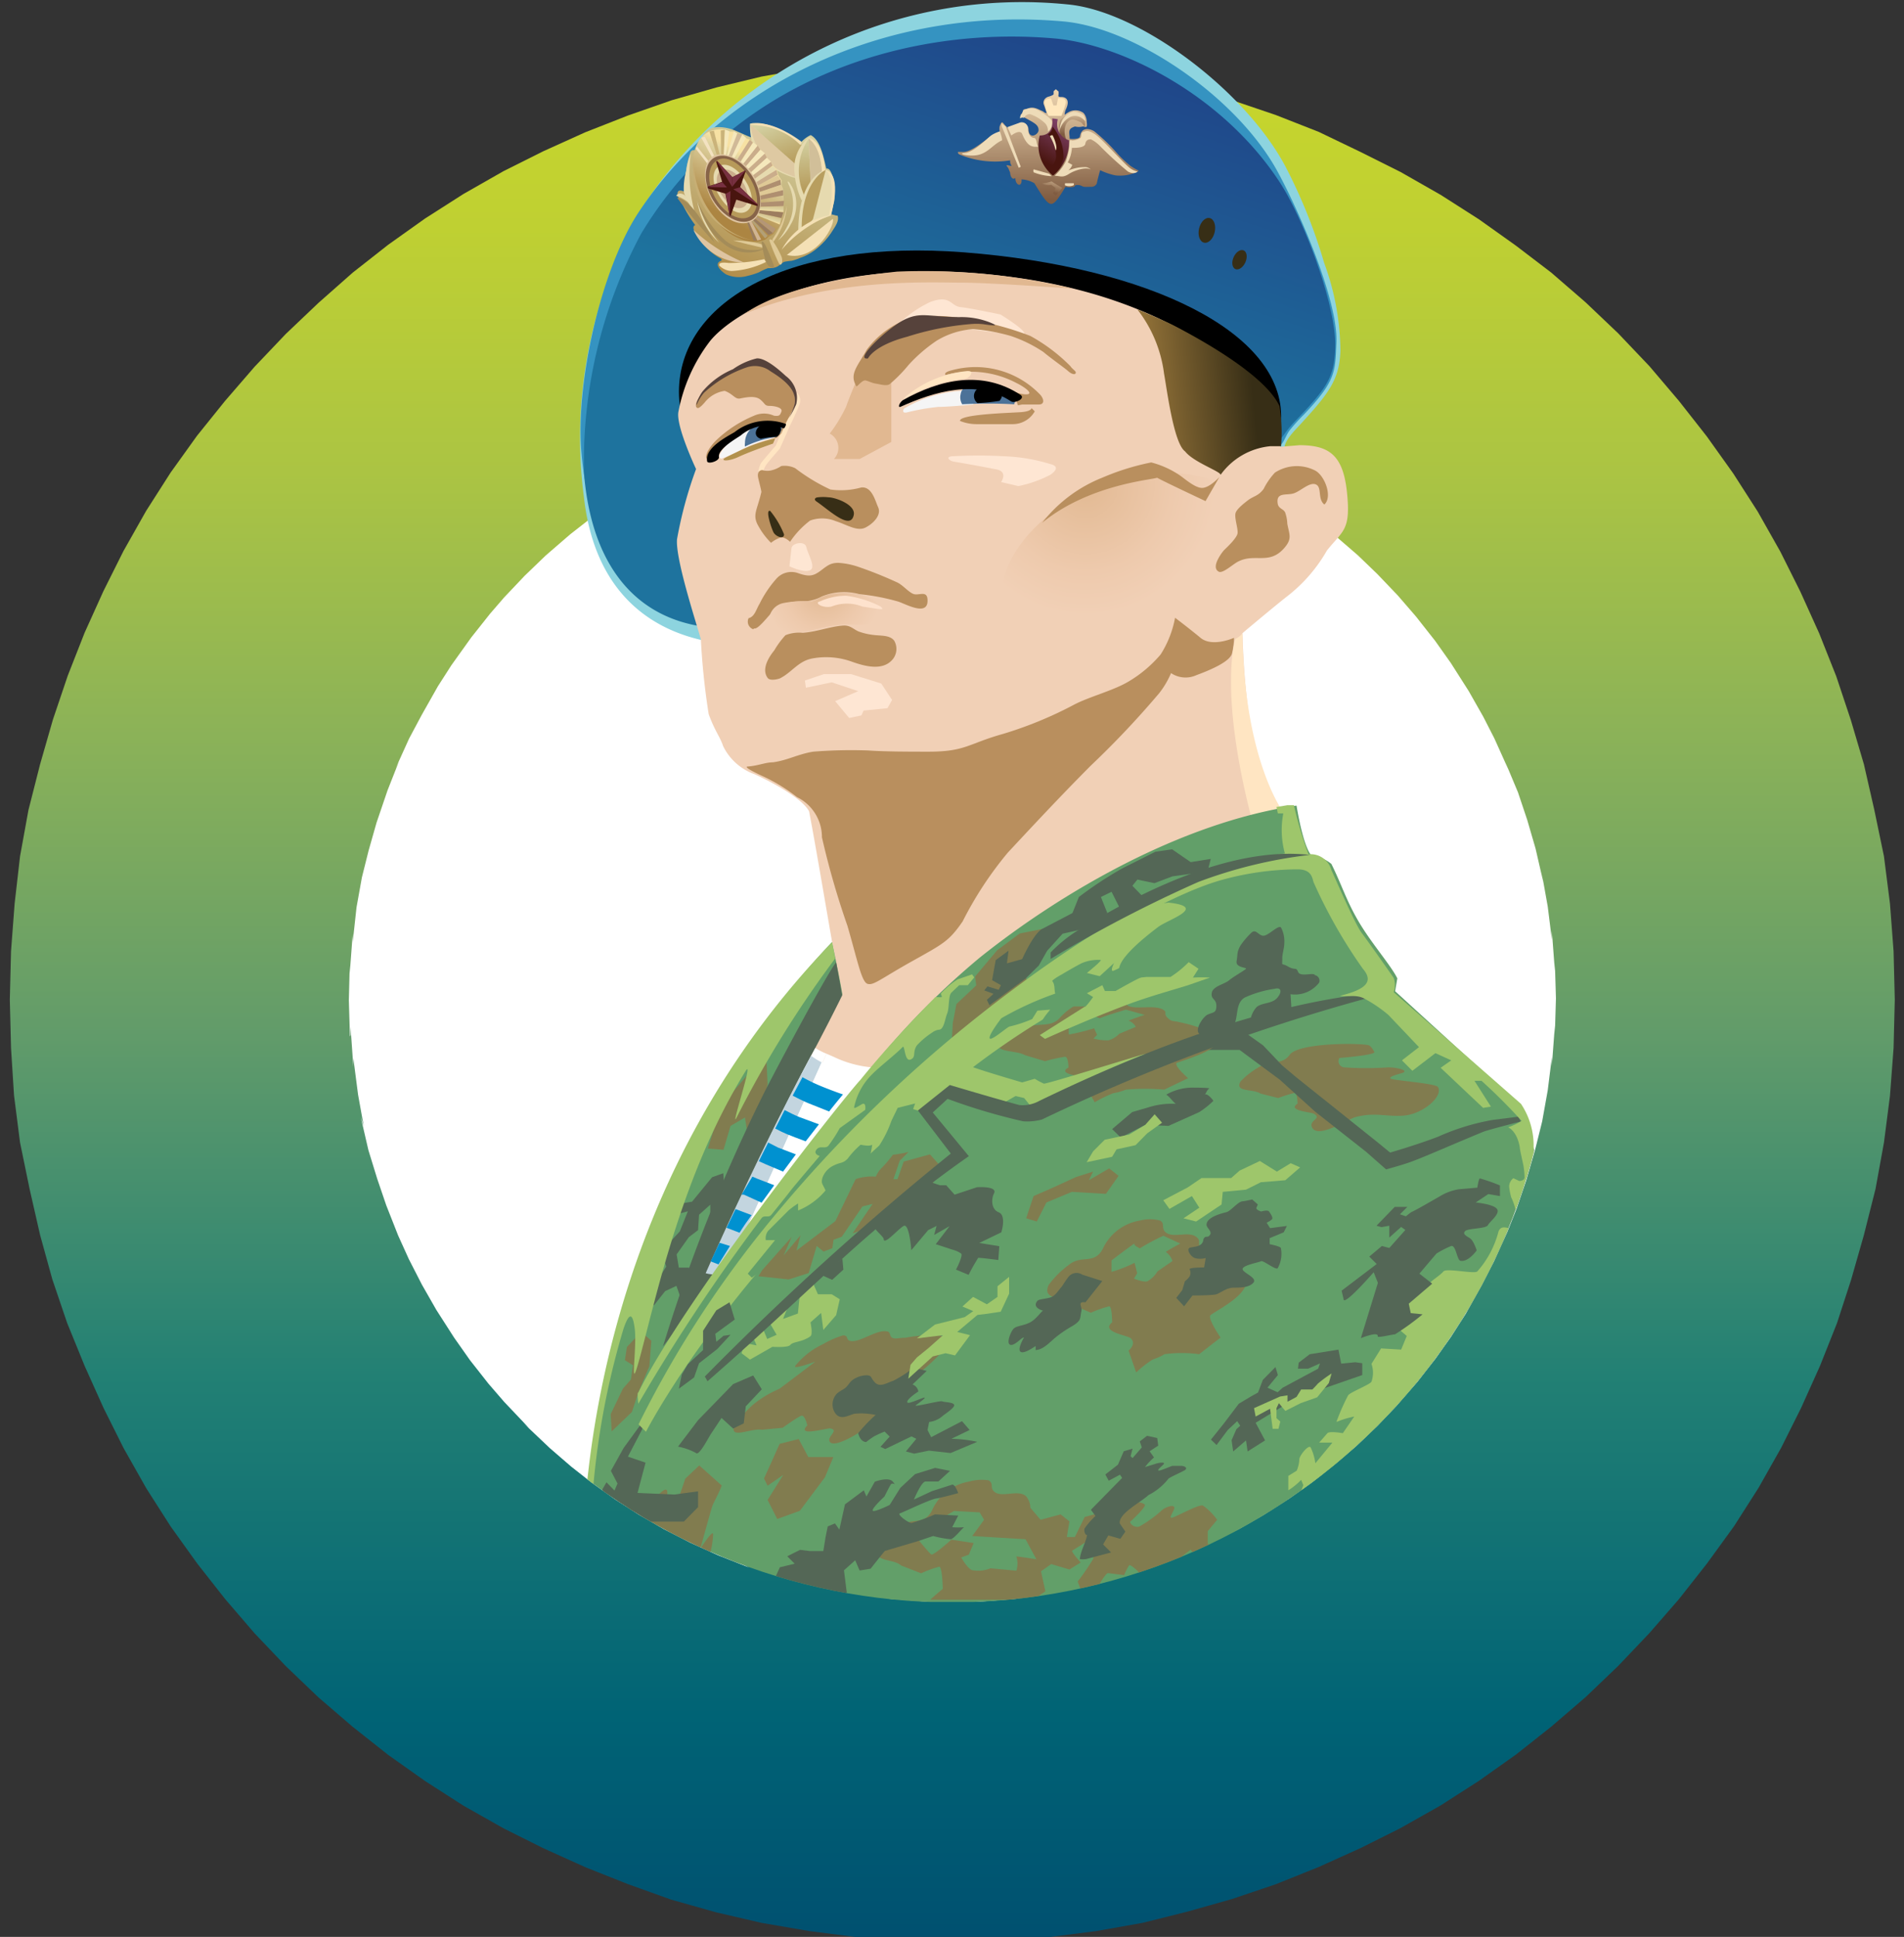 <svg id="Layer_1" data-name="Layer 1" xmlns="http://www.w3.org/2000/svg" xmlns:xlink="http://www.w3.org/1999/xlink" viewBox="0 0 95 96.63"><rect x="0" y="0" width="95" height="96.63" fill="#333333" stroke="none"/><defs><style>.cls-1{fill:none;}.cls-2{fill:#fff;}.cls-3{fill:url(#linear-gradient);}.cls-4{clip-path:url(#clip-path);}.cls-5{fill:#8dd4df;}.cls-6{fill:#3593c1;}.cls-7{fill:url(#linear-gradient-2);}.cls-8{fill:#f1d0b6;}.cls-9{fill:url(#radial-gradient);}.cls-10{fill:#b98f5e;}.cls-11{fill:#ffe5c2;}.cls-12{fill:#e1b891;}.cls-13{fill:#fee6d3;}.cls-14{fill:#f5f5f5;}.cls-15{fill:#4c7298;}.cls-16{fill:#56423b;}.cls-17{fill:url(#linear-gradient-3);}.cls-18{fill:#b2914d;}.cls-19{fill:#629f69;}.cls-20{fill:url(#linear-gradient-4);}.cls-21{fill:#e6daaf;}.cls-22{fill:#dec9a2;}.cls-23{fill:url(#linear-gradient-5);}.cls-24{fill:url(#linear-gradient-6);}.cls-25{fill:#9d7d5f;}.cls-26{fill:#caad8b;}.cls-27{fill:#dfc996;}.cls-28{fill:#af8f70;}.cls-29{fill:#f5e8bc;}.cls-30{fill:url(#linear-gradient-7);}.cls-31{fill:#cab37a;}.cls-32{fill:#f3e2c1;}.cls-33{fill:#b49676;}.cls-34{fill:#b3a076;}.cls-35{fill:#987b5f;}.cls-36{fill:#d0b492;}.cls-37{fill:#d0b998;}.cls-38{fill:#dec4a1;}.cls-39{fill:#876448;}.cls-40{fill:#b79a5a;}.cls-41{fill:#49150f;}.cls-42{fill:#773040;}.cls-43{fill:url(#linear-gradient-8);}.cls-44{fill:url(#linear-gradient-9);}.cls-45{fill:#d1bf99;}.cls-46{fill:#b89e5f;}.cls-47{fill:#f4e0b5;}.cls-48{fill:#a48c59;}.cls-49{fill:#372e16;}.cls-50{fill:#c7ae74;}.cls-51{fill:url(#linear-gradient-10);}.cls-52{fill:#eedbb8;}.cls-53{fill:#ffe7bc;}.cls-54{fill:url(#linear-gradient-11);}.cls-55{fill:url(#linear-gradient-12);}.cls-56{fill:url(#linear-gradient-13);}.cls-57{fill:#817c4f;}.cls-58{fill:#546756;}.cls-59{fill:#c3d5df;}.cls-60{fill:#0091d0;}.cls-61{fill:#9ec66b;}.cls-62{fill:url(#radial-gradient-2);}.cls-63{fill:#fee2cd;}</style><linearGradient id="linear-gradient" x1="47.5" y1="93.02" x2="47.5" y2="-0.99" gradientTransform="matrix(1, 0, 0, -1, 0, 95.89)" gradientUnits="userSpaceOnUse"><stop offset="0" stop-color="#c8d62c"/><stop offset="0.09" stop-color="#bfd032"/><stop offset="0.22" stop-color="#abc443"/><stop offset="0.36" stop-color="#8bb258"/><stop offset="0.52" stop-color="#619b6a"/><stop offset="0.7" stop-color="#228074"/><stop offset="0.88" stop-color="#006375"/><stop offset="1" stop-color="#005070"/></linearGradient><clipPath id="clip-path"><path class="cls-1" d="M77.49,49.94a30,30,0,1,1-60,0A44.75,44.75,0,0,1,18,44.05a77.94,77.94,0,0,1,1.52-8c1.89-7.82-.91-20.36,3.12-27.66,5.16-9.37,20.81-17,28-17,6,0,14,4.43,18.72,11.45,4.2,6.31,1.14,19.3,3.55,27.07C75.21,37.53,77.49,44.71,77.49,49.94Z"/></clipPath><linearGradient id="linear-gradient-2" x1="53.68" y1="94.87" x2="48.06" y2="77.91" gradientTransform="matrix(1, 0, 0, -1, 0, 95.89)" gradientUnits="userSpaceOnUse"><stop offset="0" stop-color="#1f4388"/><stop offset="1" stop-color="#1e739e"/></linearGradient><radialGradient id="radial-gradient" cx="54.16" cy="71.67" r="6.49" gradientTransform="matrix(1, 0, 0, -1, 0, 95.89)" gradientUnits="userSpaceOnUse"><stop offset="0" stop-color="#e2b992"/><stop offset="0.11" stop-color="#e4bc97"/><stop offset="0.67" stop-color="#eecaad"/><stop offset="1" stop-color="#f1d0b6"/></radialGradient><linearGradient id="linear-gradient-3" x1="62.48" y1="76.68" x2="55.85" y2="76.04" gradientTransform="matrix(1, 0, 0, -1, 0, 95.89)" gradientUnits="userSpaceOnUse"><stop offset="0" stop-color="#372e16"/><stop offset="1" stop-color="#ac8542"/></linearGradient><linearGradient id="linear-gradient-4" x1="-63.11" y1="41.44" x2="-67.62" y2="34.25" gradientTransform="matrix(0.98, -0.19, -0.19, -0.98, 109.05, 35.21)" gradientUnits="userSpaceOnUse"><stop offset="0" stop-color="#d3d0a1"/><stop offset="1" stop-color="#ae8742"/></linearGradient><linearGradient id="linear-gradient-5" x1="-76.49" y1="43.98" x2="-78.56" y2="41.76" gradientTransform="matrix(1.03, -0.23, -0.19, -1, 125.12, 34.57)" gradientUnits="userSpaceOnUse"><stop offset="0" stop-color="#f7e1a3"/><stop offset="0.12" stop-color="#dfd3a1"/><stop offset="1" stop-color="#ac8542"/></linearGradient><linearGradient id="linear-gradient-6" x1="38.34" y1="84.86" x2="38.57" y2="85.75" gradientTransform="matrix(1, 0, 0, -1, 0, 95.89)" xlink:href="#linear-gradient-5"/><linearGradient id="linear-gradient-7" x1="38.47" y1="85.33" x2="38.53" y2="86.31" gradientTransform="matrix(1, 0, 0, -1, 0, 95.89)" xlink:href="#linear-gradient-5"/><linearGradient id="linear-gradient-8" x1="-63.9" y1="42.09" x2="-63.3" y2="38.95" gradientTransform="matrix(0.98, -0.19, -0.19, -0.98, 109.05, 35.21)" gradientUnits="userSpaceOnUse"><stop offset="0" stop-color="#d3d0a1"/><stop offset="1" stop-color="#ac8943"/></linearGradient><linearGradient id="linear-gradient-9" x1="-62.5" y1="40.88" x2="-62.77" y2="37.59" xlink:href="#linear-gradient-8"/><linearGradient id="linear-gradient-10" x1="171.25" y1="132.65" x2="172.41" y2="127.35" gradientTransform="matrix(0.98, 0.2, 0.2, -0.98, -142.19, 100.26)" gradientUnits="userSpaceOnUse"><stop offset="0" stop-color="#ecd4af"/><stop offset="1" stop-color="#805c41"/></linearGradient><linearGradient id="linear-gradient-11" x1="172.68" y1="132.06" x2="172.96" y2="130.78" xlink:href="#linear-gradient-10"/><linearGradient id="linear-gradient-12" x1="171.69" y1="129.25" x2="172.55" y2="131.55" gradientTransform="matrix(0.98, 0.2, 0.2, -0.98, -142.19, 100.26)" gradientUnits="userSpaceOnUse"><stop offset="0" stop-color="#49150f"/><stop offset="1" stop-color="#874876"/></linearGradient><linearGradient id="linear-gradient-13" x1="172.43" y1="128.73" x2="172.39" y2="127.76" xlink:href="#linear-gradient-10"/><radialGradient id="radial-gradient-2" cx="41.07" cy="66.4" r="2.92" xlink:href="#radial-gradient"/></defs><title>One Man army</title><circle class="cls-2" cx="47.5" cy="49.87" r="32.64"/><path class="cls-3" d="M.49,49.87l.06-2.41.18-2.38L1,42.72l.42-2.31L2,38.13l.64-2.23.74-2.19.84-2.14.94-2.08,1-2,1.13-2,1.22-1.91,1.32-1.84L11.23,20l1.47-1.7,1.56-1.64,1.63-1.55L17.6,13.6l1.77-1.39,1.84-1.31,1.91-1.22,2-1.14,2-1,2.08-.94,2.14-.84L33.52,5l2.24-.64L38,3.82l2.31-.41,2.36-.3,2.38-.18,2.41-.07,2.41.07,2.38.18,2.36.3L57,3.82l2.28.52L61.48,5l2.18.74,2.14.84,2.08,1,2,1,2,1.14,1.91,1.22,1.84,1.31L77.4,13.6l1.71,1.48,1.63,1.55,1.56,1.64L83.77,20l1.39,1.77,1.32,1.85,1.22,1.9,1.13,2,1,2,.94,2.08.85,2.14.73,2.19L93,38.13l.52,2.28L94,42.72l.3,2.36.18,2.38.06,2.41-.06,2.41-.18,2.39L94,57l-.42,2.31L93,61.61l-.64,2.24L91.66,66l-.85,2.14-.94,2.09-1,2-1.13,2-1.22,1.91L85.17,78l-1.4,1.78-1.48,1.7-1.55,1.63-1.63,1.56L77.4,86.14l-1.77,1.4-1.85,1.31-1.9,1.22-2,1.13-2,1-2.08.94L63.66,94l-2.19.74-2.23.63L57,95.93l-2.31.41-2.36.3-2.38.18-2.41.06-2.41-.06-2.38-.18-2.36-.3L38,95.93l-2.28-.53-2.23-.63L31.34,94l-2.14-.85-2.08-.94-2-1-2-1.13-1.9-1.22-1.85-1.31-1.77-1.4-1.71-1.47-1.63-1.56L12.7,81.48l-1.47-1.71L9.84,78,8.52,76.16,7.3,74.25l-1.13-2-1-2-.94-2.09L3.35,66l-.74-2.18L2,61.61l-.52-2.28L1,57l-.3-2.35L.55,52.28.49,49.87Zm17,1.77,0-.42.14,2,0-.43.25,1.93-.07-.42.34,1.89L18,55.73l.43,1.86-.11-.41L18.88,59l-.13-.4.61,1.79L19.22,60l.69,1.75-.17-.39.77,1.7-.17-.36.85,1.66L21,64l.92,1.61-.2-.34,1,1.56-.24-.35L23.55,68l-.24-.32,1.14,1.45-.26-.31,1.21,1.4-.27-.31,1.27,1.34L26.12,71l1.34,1.27L27.15,72l1.4,1.21-.3-.24,1.45,1.14-.33-.25,1.51,1.08-.34-.23,1.56,1-.34-.21,1.61.93-.36-.2,1.66.85-.37-.18,1.7.77-.38-.16,1.75.69L37,78l1.79.61-.39-.12L40.2,79l-.42-.11,1.86.43-.41-.08,1.9.33-.42-.06,1.93.24-.44,0,2,.15-.42,0,2,0h-.44l2,0-.41,0,1.95-.15-.44,0,1.93-.24-.42.06,1.9-.34-.41.09,1.86-.43L54.8,79l1.83-.52-.39.12L58,78l-.4.15,1.75-.69-.39.16,1.71-.77-.38.18L62,76.19l-.37.2,1.62-.93-.35.21,1.57-1-.34.23,1.51-1.07-.33.25,1.45-1.15-.31.26L67.84,72l-.3.27L68.87,71l-.28.28,1.28-1.34-.28.3,1.21-1.39-.25.31,1.14-1.46-.24.33,1.07-1.51-.23.34,1-1.56-.21.34L74,64l-.19.36.85-1.66-.18.37.77-1.7-.16.39L75.79,60l-.15.39.61-1.79-.13.4.53-1.83-.11.41L77,55.73l-.09.42.34-1.9-.06.42.24-1.93,0,.43.15-2,0,.42.06-2v.43l-.06-2,0,.42-.15-2,0,.44-.24-1.93.06.42-.34-1.9L77,44l-.43-1.87.11.42-.53-1.82.12.38-.6-1.79.15.4L75.1,38l.16.39-.77-1.71.18.37-.85-1.66.19.37-.92-1.62.2.35-1-1.57.23.34-1.07-1.51.25.34-1.15-1.46.25.3-1.21-1.4.28.31-1.28-1.34.29.29L67.54,27.5l.3.28-1.4-1.21.32.26L65.3,25.68l.32.24-1.51-1.07.35.23-1.57-1,.35.21-1.61-.93.36.2-1.66-.85.37.18L59,22.12l.39.16-1.75-.69.39.14-1.79-.6.4.12-1.83-.52.42.11-1.86-.43.41.08-1.9-.34.43.07L50.36,20l.44.05-1.95-.15.41,0-2-.05h.44l-2,.05.42,0-2,.15.44-.05-1.93.25.42-.07-1.9.34.41-.08-1.86.43.42-.11-1.83.52.4-.12-1.79.6.39-.14-1.75.69.38-.16-1.71.77.37-.18L33,23.56l.37-.2-1.61.93.34-.21-1.56,1,.34-.23-1.51,1.07.33-.24-1.46,1.14.31-.25-1.4,1.21.3-.28-1.33,1.28.28-.29-1.27,1.34.27-.31-1.21,1.4.26-.3L23.3,32.07l.25-.32-1.08,1.51.23-.35-1,1.56.21-.34L21,35.74l.2-.37L20.33,37l.18-.37-.77,1.7L19.9,38l-.69,1.75.15-.39-.61,1.79.12-.4-.52,1.83.11-.42L18,44l.09-.41-.34,1.89.06-.41L17.6,47l0-.43-.15,2,0-.42-.05,2v-.44l.06,2Z"/><g class="cls-4"><path class="cls-5" d="M66.07,13.12a26.56,26.56,0,0,0-1.91-4.77c-2-3.82-7.29-7.8-10.89-8.13a22.64,22.64,0,0,0-21.14,10,22.74,22.74,0,0,0-3,14.55c.52,4.68,3.24,6.81,6.67,7.31,3.69.53,13.12-3,15.82-4,1.09-.38,8.87-1.95,12.56-5.48,0-.08-.4-.25.48-1.19,1.62-1.75,2.16-2.41,2.22-3.9A13,13,0,0,0,66.07,13.12Z"/><path class="cls-6" d="M63.15,22.26c.33-.05.58,0,.73-.06s.25-.42.45-.71a9.48,9.48,0,0,1,.73-.81c1.62-1.7,1.56-2.16,1.62-3.6.09-2.11-1.9-6.62-2.92-8.49-2-3.71-7.1-7.2-10.7-7.52C44,.27,36,4.35,31.87,10.58c-1.88,2.84-3.16,8.51-2.86,12,.37,4.55,2.53,7.15,6,7.63,3.68.51,14.56-3.71,15.71-3.85S60.21,22.65,63.15,22.26Z"/><path class="cls-7" d="M63.07,22.11c1.11-.14.67-.18,1.55-1.1,1.62-1.69,1.94-2.18,2-3.62.09-2.11-1.59-6.49-2.75-8.27C61,4.7,55.93,2.21,52.63,1.92,45.43,1.28,36.75,3.8,32,11.64a24.12,24.12,0,0,0-2.86,12c.38,4.55,2.54,7.15,6,7.63,3.69.52,14.57-3.71,15.71-3.85S60.13,22.51,63.07,22.11Z"/><path d="M63.92,20.94c-.16,4.35-7.55,6.48-16.32,6.15S33.72,23.7,33.88,19.35s5.48-7.44,14.23-6.76C57.33,13.31,64.09,16.58,63.92,20.94Z"/><path class="cls-8" d="M33.85,20.54c-.14.7.88,2.86.88,2.86a20.49,20.49,0,0,0-.95,3.5c-.09,1,1,4.29,1.19,5a35.35,35.35,0,0,0,.39,3.73c.32.87.56,1.11.72,1.59a2.77,2.77,0,0,0,1.56,1.4c.88.4,2.41,1.22,2.73,1.86.32,1.67.83,4.7,1.15,6.53.2,1.13.46,2.66.46,2.66s-1.07,1.9-1.92,3.57c.28.18,2.72,1,2.72,1S48,49,51.12,47.3c4.22-2.31,6.7-4.67,9.57-5.54a23.66,23.66,0,0,0,3.39-1.17s-1.85-1.06-2.09-9c.95-.8,1.91-1.59,2.22-1.83a7.76,7.76,0,0,0,2-2.3c.8-1,1.19-1,1-2.87s-.87-2.38-2.38-2.38l-.95.08-.38-2.09s-3.36-5-12.66-6.33S36.64,15.53,35.44,17A8.32,8.32,0,0,0,33.85,20.54Z"/><path class="cls-9" d="M63,26.24c.67,2.16-1.67,4.8-5.23,5.91s-7,.27-7.66-1.88S52,25.07,55.6,24,62.32,24.09,63,26.24Z"/><path class="cls-10" d="M57.91,32.65A6.3,6.3,0,0,1,56.31,34c-.75.45-1.94.75-2.71,1.15a19.62,19.62,0,0,1-3.54,1.46c-1.76.49-1.87.89-3.73.89-.82,0-2.2,0-3-.06a24.17,24.17,0,0,0-2.76.06c-.78.13-1.27.43-2,.53-.37,0-.74.17-1.25.21-.21,0,.11.2.84.53a8.65,8.65,0,0,1,1.61,1,2.22,2.22,0,0,1,1.24,2,40.76,40.76,0,0,0,1.27,4.41c.49,1.67.7,2.8,1,2.9s.63-.23,2.2-1.11,1.86-1,2.55-2a18,18,0,0,1,2.26-3.44c1.37-1.47,2.65-2.84,4.12-4.32a45.48,45.48,0,0,0,3.43-3.63,4.45,4.45,0,0,0,.59-1,1.3,1.3,0,0,0,1.27.1c.79-.29,1.67-.69,1.77-1.08a3.57,3.57,0,0,0,.1-.78s-1.08.49-1.67,0-1.27-1-1.27-1A5.16,5.16,0,0,1,57.91,32.65Z"/><path class="cls-11" d="M39.76,19.59a.54.54,0,0,1,.14.56,11.94,11.94,0,0,1-.51,1.13c-.12.3-.48,1.1-.48,1.1s-.64.73-.7.84a1.15,1.15,0,0,0-.13.32l-.24,0a1.14,1.14,0,0,1,.13-.43c.09-.14.74-.88.74-.88l.41-1,.43-.75s.1-.21.18-.4A1.29,1.29,0,0,0,39.76,19.59Z"/><path class="cls-10" d="M39,21.6a5.55,5.55,0,0,1,.34-.74c.06-.1.17-.33.23-.44a1.15,1.15,0,0,0,.07-.73A3.31,3.31,0,0,0,38,18.05a.33.33,0,0,0-.31-.09,2.65,2.65,0,0,0-1,.41,11.47,11.47,0,0,0-1.6,1.2,2,2,0,0,0-.32.45c-.07.19-.06.27,0,.32s.16,0,.39-.26a1.55,1.55,0,0,1,1-.58c.43.16.51.43.77.38s.74-.16,1,.05.21.32.47.32.66.09.59.28-.1.24-.37.21a1.21,1.21,0,0,0-1,0A6.12,6.12,0,0,0,35.7,22c-.56.59-.49.89-.41.89s.26-.2.49-.45a5.35,5.35,0,0,1,.93-.7,3,3,0,0,1,1-.45,1.66,1.66,0,0,1,.75,0,.27.27,0,0,1,.22.37c-.09.18,0,.23.09.17A2.35,2.35,0,0,0,39,21.6Z"/><path class="cls-12" d="M42.86,18.69s-.48,1.11-.64,1.59a7.37,7.37,0,0,1-.82,1.35.81.81,0,0,1,.21,1.27h1.28l1.58-.85V18.87Z"/><path class="cls-13" d="M44.63,16.38a5.68,5.68,0,0,1,1.8-1.32c1-.37,1,.21,1.49.26s2,.37,2,.37,1.64,1,1.06,1-2.38-.24-2.38-.24l-2,0-1.75.48S43.94,16.75,44.63,16.38Z"/><path class="cls-10" d="M42.73,19.27c0,.07.29-.32.45-.29s.32.13.53.16.56.15.71,0a7.27,7.27,0,0,0,.91-.93A7.66,7.66,0,0,1,46.73,17a4,4,0,0,1,1.83-.58,9.54,9.54,0,0,1,1.87.34,6.86,6.86,0,0,1,1.63.8c.34.29,1.09.82,1.23.95s.33.21.38.11-.16-.19-.26-.35a8.72,8.72,0,0,0-2-1.51A15.31,15.31,0,0,0,48,15.88a7.27,7.27,0,0,0-2.6,0,4.44,4.44,0,0,0-2.15,1.56C42.78,18.29,42.36,18.66,42.73,19.27Z"/><path class="cls-10" d="M37.83,23.84c.05.23.13.51.16.7-.21.9-.43,1.11-.21,1.59a3.69,3.69,0,0,0,.69.95,1.53,1.53,0,0,1,.47-.26c.21-.06.48.21.48.21a4.4,4.4,0,0,1,1-1.06A1.76,1.76,0,0,1,41.7,26c.53.16,1.06.53,1.48.32s.8-.64.64-1-.32-1.06-.85-1a3.76,3.76,0,0,1-1.54.1,9.29,9.29,0,0,1-1.75-1.06,1.2,1.2,0,0,0-.7-.11,1.51,1.51,0,0,1-.51.22.92.92,0,0,1-.37,0C38,23.42,37.75,23.48,37.83,23.84Z"/><path class="cls-10" d="M52,26.08a7.14,7.14,0,0,1,3-2.25,12.14,12.14,0,0,1,2.44-.76,4.56,4.56,0,0,1,1.39.62c.26.17.81.68,1.18.65s.83-.54.83-.54L60.15,25s-2.75-1.29-2.43-1.19S54.54,24,52,26.08Z"/><path class="cls-10" d="M61.07,27.45a2.25,2.25,0,0,0-.31.47c-.12.24-.16.49.05.6s.74-.41,1-.52c.82-.4,1.52.19,2.26-.65.42-.48.26-.67.16-1.22a1.86,1.86,0,0,0-.11-.57c-.09-.18-.33-.18-.37-.44-.09-.59.46-.39.81-.51s.79-.58,1.1-.44.07.73.42,1c.43-.4,0-1.47-.47-1.7a2,2,0,0,0-2,.11,3.45,3.45,0,0,0-.56.81c-.26.35-.48.35-.76.55-.1.08-.57.42-.64.65s.12.75.1,1S61.18,27.34,61.07,27.45Z"/><path class="cls-10" d="M47.9,21a2.19,2.19,0,0,0,.83.16c.48,0,1.23,0,1.79,0a1.26,1.26,0,0,0,1.11-.64l-.16-.16s0,.16-.51.2S47.85,20.66,47.9,21Z"/><path class="cls-10" d="M51,20.18s.55,0,.83,0,.28-.24.08-.48a4.47,4.47,0,0,0-4.41-1.23c-.47.11-.32.24-.32.24a4.88,4.88,0,0,1,3.54.4c.35.17.79.48.59.55s-.75-.12-.75-.12l.23.68Z"/><path class="cls-14" d="M45.11,20.38s-.16.24.12.2a10.86,10.86,0,0,1,1.59-.28c.52,0,1.75-.12,1.75-.12l0-.69A6.37,6.37,0,0,0,45.11,20.38Z"/><path class="cls-15" d="M50.66,19.92a1,1,0,0,1-.06.25,23.26,23.26,0,0,0-2.59,0,.67.67,0,0,1-.08-.5c.07-.45.52-.49,1.28-.49S50.68,19.63,50.66,19.92Z"/><path class="cls-14" d="M36,22.88s-.36,0,.28-.71a2.78,2.78,0,0,1,2-.92c.55,0,.87.28.59.4a2.51,2.51,0,0,1-.51.26,8,8,0,0,0-1.32.5A7.67,7.67,0,0,1,36,22.88Z"/><path class="cls-10" d="M38.9,33.85c.6-.29.92-.87,1.63-1a3.78,3.78,0,0,1,2,.17c.57.2,1.43.45,1.94-.05a.82.82,0,0,0,.15-1c-.19-.27-.6-.25-.9-.28a3.28,3.28,0,0,1-.89-.19c-.28-.13-.42-.32-.78-.29-.65.05-1.29.31-2,.36a1.79,1.79,0,0,0-.86.12,4.39,4.39,0,0,0-.56.76c-.18.22-.69.9-.32,1.38C38.46,34,38.9,33.85,38.9,33.85Z"/><path class="cls-10" d="M37.63,31.35c.25.08.95-1,1.27-1.15A3,3,0,0,1,40,30a2,2,0,0,0,1-.24,2.92,2.92,0,0,1,1.87-.12,10.88,10.88,0,0,1,1.94.37c.36.11,1.48.76,1.47-.05,0-.55-.44-.22-.71-.33s-.53-.46-.84-.59a20.33,20.33,0,0,0-1.9-.76,3.81,3.81,0,0,0-1-.2c-.42,0-.57.16-.91.41s-.56.29-1.08.11a1,1,0,0,0-1.11.28,5.6,5.6,0,0,0-.83,1.24c-.16.25-.24.65-.55.72a.4.4,0,0,0,.23.55Z"/><path class="cls-16" d="M43.31,17.88s.28-.64,1.95-1.08a14.18,14.18,0,0,1,3.14-.63,3.31,3.31,0,0,1,.64,0c.59.09.8.1.39-.07a3.89,3.89,0,0,0-1.55-.28c-1.51,0-1.91-.28-2.74.12S42.56,18,43.31,17.88Z"/><path class="cls-16" d="M34.76,20.2a2.32,2.32,0,0,1,.36-.6,6,6,0,0,1,2.16-1.28,1.28,1.28,0,0,1,1.16.2c.61.38,1.4.93,1.19,1.71a4.19,4.19,0,0,1-.26.62,5.29,5.29,0,0,0,.36-.69,1.36,1.36,0,0,0-.52-1.4c-.28-.26-1-.91-1.45-.88a3.45,3.45,0,0,0-1.19.54,4,4,0,0,0-1.5,1.09C34.94,19.66,34.7,20.14,34.76,20.2Z"/><path class="cls-15" d="M38.17,21.1a1,1,0,0,0-1,1,.57.57,0,0,0,0,.18,5,5,0,0,1,1.51-.47c.15,0,.27-.24.3-.34s.08-.2,0-.23A1.32,1.32,0,0,0,38.17,21.1Z"/><path d="M35.87,22.8c-.06-.39.81-.89,1.08-1.07a2.14,2.14,0,0,1,2.1-.38.07.07,0,0,0,.09,0,.91.91,0,0,0,.07-.14.11.11,0,0,0,0-.06,2.67,2.67,0,0,0-2.56.41c-.45.26-1.48.8-1.37,1.44C35.29,23.19,35.91,23,35.87,22.8Z"/><path class="cls-17" d="M56.75,15.44a6.55,6.55,0,0,1,1.33,3.2c.14.76.48,3.48,1.05,3.88.42.54,1.78,1,1.77,1.17a3.46,3.46,0,0,1,2.49-1.43h.53a8.23,8.23,0,0,0-.08-2c-.66-1.43-3.48-3.1-5.35-4.06C57.46,15.72,56.75,15.44,56.75,15.44Z"/><path d="M48.77,19.4a.45.45,0,0,0,0,.71A9.65,9.65,0,0,0,49.87,20s.28-.32,0-.43A3.59,3.59,0,0,0,48.77,19.4Z"/><path d="M37.91,21.25c-.23.17-.32.53.05.64a4.34,4.34,0,0,1,.8-.1.47.47,0,0,0,.2-.33.27.27,0,0,0-.2-.31A1,1,0,0,0,37.91,21.25Z"/><path class="cls-18" d="M36.24,22.81s.61-.31,1.17-.55a9.39,9.39,0,0,1,1.27-.39l-.11.26s-1.16.4-1.71.66S35.86,23,36.24,22.81Z"/><path class="cls-11" d="M61.64,31.87s-.85,2.53.8,8.94c1.59-.11,1.64-.22,1.64-.22s-2-2.54-2.09-9A.84.84,0,0,1,61.64,31.87Z"/><path class="cls-19" d="M41.51,47s.37,1.69.52,2.62A20.58,20.58,0,0,0,40,53.21l-.44,4.65s4.25-5,4.33-5.09a38.46,38.46,0,0,1,5-5c4-3.2,10-6.73,15.8-7.58.37,2.2.74,2.48.74,2.48a2,2,0,0,1,1,.43c.53,1.07.74,1.83,1.38,2.91s1.59,2.15,1.91,2.8l-.11.64,6,5.48,1.06,2.75V79.92H29.1S28.05,61.38,41.51,47Z"/><path class="cls-20" d="M36,13c-.44.15,0,.55.23.69a1.55,1.55,0,0,0,1.08.07,3.45,3.45,0,0,0,.57-.18,3.26,3.26,0,0,1,.43-.2c.15,0,.32,0,.47-.08s.22-.18.36-.24a3.48,3.48,0,0,1,.36-.05,2.54,2.54,0,0,0,.44-.15,2.58,2.58,0,0,0,.85-.49,3.63,3.63,0,0,0,.73-.83c.13-.21.37-.52.27-.78-.11,0-.2-.06-.32-.06,0-.2.11-.46.15-.65a2,2,0,0,0,0-.64c0-.18-.08-1.06-.39-1-.12-.47-.27-1.41-.78-1.67a1.39,1.39,0,0,0-.52.41,3.73,3.73,0,0,0-2.41-1,1.94,1.94,0,0,0,.07.75c-.27-.1-.61-.26-.87-.37a2.24,2.24,0,0,0-.87-.19c-.75,0-.93.65-1.05,1.23-.18-.13-.27-.08-.34,0a5,5,0,0,0-.25,1.15,2,2,0,0,0,0,.88c-.08-.05-.35-.18-.4,0s.15.46.26.63a6.14,6.14,0,0,0,.62,1c-.33.12.34.84.45,1a2.73,2.73,0,0,0,.86.69Z"/><path class="cls-21" d="M40,7.17s-1.48-1.26-2.58-1a3.26,3.26,0,0,0,.1.91,4.55,4.55,0,0,0,.85,1.17,4.08,4.08,0,0,0,1.39.65A8.1,8.1,0,0,1,40,7.17Z"/><path class="cls-22" d="M37.44,6.21l2.31,2,0,.64a4.48,4.48,0,0,1-1.14-.52A3.17,3.17,0,0,1,37.44,6.21Z"/><path class="cls-23" d="M38.57,8.27a2.05,2.05,0,0,1,.19.2l.07.26L39,9l0,.26a1.31,1.31,0,0,1,.1.27v.28a1.29,1.29,0,0,1,0,.26l0,.26a1.2,1.2,0,0,1,0,.32s-.08.25-.08.25a1.78,1.78,0,0,1-.1.34,1,1,0,0,1-.16.21l-.17.23-.22.12-.18.15c-1,.42-2.31-.38-3.09-1.8s-.71-3.07.25-3.57a1.48,1.48,0,0,1,.82-.11l.24.09h.22l.16.11.27.07.2.17.19.07.14.15a1.66,1.66,0,0,1,.23.16l.15.21a1.7,1.7,0,0,1,.21.18l.1.22.19.18C38.5,8.12,38.57,8.27,38.57,8.27Z"/><polygon class="cls-24" points="37.79 10.75 38.91 11.2 38.99 10.89 37.85 10.61 37.79 10.75"/><polygon class="cls-25" points="37.83 10.63 38.99 10.87 39.09 10.59 37.88 10.48 37.83 10.63"/><polygon class="cls-26" points="37.41 6.97 36.77 7.98 36.91 8.11 37.57 7.11 37.41 6.97"/><polygon class="cls-26" points="37.8 7.25 37.05 8.22 37.17 8.36 37.94 7.47 37.8 7.25"/><polygon class="cls-26" points="38.15 7.64 37.28 8.49 37.43 8.63 38.27 7.87 38.15 7.64"/><polygon class="cls-26" points="38.45 8.04 37.49 8.79 37.62 8.95 38.55 8.26 38.45 8.04"/><polygon class="cls-26" points="38.74 8.47 37.69 9.1 37.79 9.27 38.8 8.72 38.74 8.47"/><polygon class="cls-27" points="38.8 8.75 38.94 8.96 37.78 9.4 37.79 9.27 38.8 8.75"/><polygon class="cls-28" points="38.94 8.96 37.79 9.41 37.85 9.59 38.97 9.22 38.94 8.96"/><polygon class="cls-28" points="39.08 9.48 37.88 9.78 37.93 9.96 39.08 9.75 39.08 9.48"/><polygon class="cls-28" points="39.12 10.02 37.89 10.11 37.9 10.31 39.09 10.28 39.12 10.02"/><polygon class="cls-21" points="38.56 8.28 38.73 8.47 37.7 9.11 37.62 8.95 38.56 8.28"/><polygon class="cls-29" points="37.58 7.11 36.93 8.13 37.03 8.23 37.79 7.27 37.58 7.11"/><polygon class="cls-29" points="37.94 7.47 37.15 8.37 37.26 8.49 38.17 7.65 37.94 7.47"/><polygon class="cls-29" points="38.26 7.87 37.38 8.68 37.48 8.81 38.47 8.07 38.26 7.87"/><polygon class="cls-27" points="38.97 9.22 37.81 9.62 37.86 9.77 39.07 9.47 38.97 9.22"/><polygon class="cls-30" points="39.09 10.29 37.88 10.32 37.86 10.48 39.09 10.58 39.09 10.29"/><polygon class="cls-31" points="35.4 6.56 35.78 7.79 35.91 7.72 35.62 6.52 35.4 6.56"/><polygon class="cls-31" points="36.17 6.48 36.12 7.75 35.98 7.73 35.96 6.51 36.17 6.48"/><polygon class="cls-29" points="36.17 6.47 36.11 7.75 36.22 7.74 36.39 6.55 36.17 6.47"/><polygon class="cls-29" points="37.03 6.71 36.51 7.83 36.64 7.89 37.22 6.88 37.03 6.71"/><polygon class="cls-32" points="34.99 6.87 35.17 6.82 35.68 7.87 35.57 7.93 34.99 6.87"/><polygon class="cls-32" points="34.77 7.3 35.43 8.13 35.36 8.25 34.71 7.42 34.77 7.3"/><polygon class="cls-33" points="37.66 10.85 38.56 11.63 38.7 11.41 37.71 10.77 37.66 10.85"/><polygon class="cls-34" points="37.49 11.03 38.17 11.89 38.3 11.77 37.54 10.95 37.49 11.03"/><polygon class="cls-35" points="37.54 10.95 38.35 11.72 38.56 11.63 37.63 10.88 37.54 10.95"/><polygon class="cls-36" points="37.49 11.03 37.98 11.95 37.79 12 37.36 11.07 37.49 11.03"/><polygon class="cls-35" points="37.28 11.1 37.6 12 37.75 12 37.36 11.07 37.28 11.1"/><polygon class="cls-29" points="36.62 6.55 36.28 7.73 36.36 7.79 36.78 6.65 36.62 6.55"/><polygon class="cls-37" points="37.03 6.71 36.51 7.83 36.35 7.79 36.79 6.66 37.03 6.71"/><path class="cls-38" d="M37.59,8.76c.51.87.52,2-.11,2.29s-1.41-.14-1.92-1-.51-1.94,0-2.25S37.08,7.9,37.59,8.76Z"/><path class="cls-39" d="M37.57,8.85c.51.86.48,1.81-.07,2.12s-1.42-.15-1.93-1-.47-1.81.08-2.11S37.06,8,37.57,8.85Z"/><path class="cls-40" d="M37.45,8.94c.45.77.43,1.6-.05,1.87s-1.24-.14-1.69-.9S35.28,8.3,35.77,8,37,8.18,37.45,8.94Z"/><path class="cls-21" d="M37.22,9.06c.38.62.4,1.29,0,1.5s-.95-.15-1.33-.78-.39-1.29,0-1.5S36.84,8.43,37.22,9.06Z"/><path class="cls-26" d="M37.08,9.12c.31.51.33,1.06,0,1.22s-.77-.12-1.08-.62-.32-1.06,0-1.22S36.78,8.62,37.08,9.12Z"/><polygon class="cls-41" points="35.73 8.06 35.76 8.04 35.78 8.03 36.54 8.84 37.19 8.51 37.21 8.52 36.93 9.34 37.81 10.2 37.79 10.28 36.74 9.96 36.45 10.78 36.41 10.76 36.19 9.66 35.33 9.4 35.3 9.33 35.33 9.3 36.03 9.07 35.73 8.06"/><polygon class="cls-42" points="36.54 8.84 36.53 9.32 37.19 8.52 37.17 8.51 36.54 8.84"/><polygon class="cls-42" points="36.04 9.09 36.27 9.35 35.32 9.33 35.33 9.31 36.04 9.09"/><polygon class="cls-42" points="36.93 9.34 36.59 9.44 37.8 10.22 37.81 10.2 36.93 9.34"/><polygon class="cls-42" points="35.78 8.04 35.76 8.04 36.53 9.32 36.54 8.84 35.78 8.04"/><polygon class="cls-42" points="36.45 9.53 36.41 10.76 36.4 10.76 36.21 9.67 36.45 9.53"/><path class="cls-43" d="M37.48,6.24l2.27,2a3.33,3.33,0,0,1,.26-1A3.75,3.75,0,0,0,37.48,6.24Z"/><path class="cls-21" d="M40,10a3.81,3.81,0,0,1-.35-1.32,2,2,0,0,1,.72-1.84c.43.16.66.82.79,1.67C41,8.75,40,10,40,10Z"/><path class="cls-44" d="M40.35,6.92s.06,1.77.12,2.14c-.21.45-.34.69-.34.69A2.86,2.86,0,0,1,40.35,6.92Z"/><path class="cls-45" d="M40.35,6.92l.09,2.21s.45-.46.57-.56C41.05,8.23,40.75,6.92,40.35,6.92Z"/><path class="cls-21" d="M41.2,8.47s-1.33.26-1.37,3a10.14,10.14,0,0,1,1.63-.71S42,8.65,41.2,8.47Z"/><path class="cls-46" d="M41.2,8.47S40,9,40,11.36c.55-.31.57-.45.57-.45Z"/><path class="cls-21" d="M33.74,9.77a1.79,1.79,0,0,1,.66.38,1.16,1.16,0,0,0-.26-.43S33.87,9.54,33.74,9.77Z"/><path class="cls-21" d="M34.47,7.65a7.27,7.27,0,0,0,.17,2.85,2.29,2.29,0,0,1-.52-.92,3.26,3.26,0,0,1,.12-1.06A2.87,2.87,0,0,1,34.47,7.65Z"/><path class="cls-38" d="M34.6,11.47a2.79,2.79,0,0,0,2.53,1.63A8.61,8.61,0,0,1,34.6,11.47Z"/><path class="cls-27" d="M38.39,12a10.41,10.41,0,0,0,.48,1.15c.13.17.2-.11.13-.33a4.65,4.65,0,0,0-.47-.84S38.38,11.89,38.39,12Z"/><path class="cls-47" d="M39.26,12.72l2.29-1.8C41.71,11.11,40.75,13.09,39.26,12.72Z"/><path class="cls-21" d="M38.82,12a4,4,0,0,0,.44-.67,2.27,2.27,0,0,0,.09-2.12c-.06-.12-.08-.25.06-.07a1.83,1.83,0,0,1,.32,1,2,2,0,0,1-.29,1.08A2.61,2.61,0,0,1,38.82,12Z"/><path class="cls-48" d="M34.79,10a5.52,5.52,0,0,0,1.4,2,2.25,2.25,0,0,0,2,.39,1.9,1.9,0,0,1-2-.17A3.57,3.57,0,0,1,34.79,10Z"/><path class="cls-27" d="M36.58,12s1.39.37,1.65.38C38.19,12.09,37.07,12,36.58,12Z"/><path class="cls-48" d="M33.78,9.86a28.05,28.05,0,0,0,1.87,2.24C35.19,11.2,34.41,9.92,33.78,9.86Z"/><path class="cls-47" d="M35.89,13.25a.92.92,0,0,0,.61.27,4.38,4.38,0,0,0,1.72-.45l-.09-.14a8.16,8.16,0,0,1-1.77.19C35.85,13.06,35.89,13.17,35.89,13.25Z"/><path class="cls-48" d="M38,12.09s.14,1.09.4,1.22.24,0,.19-.12S38.09,11.8,38,12.09Z"/><path class="cls-47" d="M41.46,10.73A6.13,6.13,0,0,0,39,12.46,3.42,3.42,0,0,1,41.46,10.73Z"/><path class="cls-21" d="M34.79,10a3.46,3.46,0,0,0,1.09,2.11A5.68,5.68,0,0,1,34.79,10Z"/><ellipse class="cls-49" cx="60.23" cy="11.49" rx="0.63" ry="0.4" transform="translate(35.6 67.65) rotate(-77.13)"/><ellipse class="cls-49" cx="61.85" cy="12.96" rx="0.51" ry="0.32" transform="translate(24.67 64.06) rotate(-65.8)"/><path class="cls-49" d="M40.81,24.81a2.26,2.26,0,0,1,.52,0c.34,0,1.36.36,1.27.87-.15.82-1.25-.25-1.86-.66C40.59,24.92,40.67,24.82,40.81,24.81Z"/><path class="cls-49" d="M38.43,25.49a4.44,4.44,0,0,1,.69,1.17c0,.27-.42.11-.53-.11S38.17,25.39,38.43,25.49Z"/><path class="cls-50" d="M34.6,8.14a4.71,4.71,0,0,0,.86,2.47A3.52,3.52,0,0,0,37.57,12,3.64,3.64,0,0,1,34.6,8.14Z"/><path class="cls-47" d="M41.2,8.47s.54.36.16,2.28h.09S42.08,8.78,41.2,8.47Z"/><path class="cls-47" d="M40.35,6.92s.61.35.66,1.65l.17-.08S41.08,7,40.35,6.92Z"/><path class="cls-47" d="M37.48,6.24a3.35,3.35,0,0,1,2.46,1L40,7.08S38.49,5.88,37.48,6.24Z"/><path class="cls-27" d="M38.54,11.94a4.43,4.43,0,0,0,.72-1.69,3.33,3.33,0,0,1-.67,1.81A.24.24,0,0,1,38.54,11.94Z"/><path class="cls-51" d="M47.88,7.71A4.65,4.65,0,0,0,50.4,8c0,.07,0,.16.06.24s-.15,0-.22,0,.07.12.09.2l.07.17c0,.11.08.41.26.27,0,.38.34.49.31.07a1.42,1.42,0,0,1,.64.19s.32.53.44.69c.33.45.47.46.79,0,.11-.15.32-.51.32-.51a.84.84,0,0,0,.41,0c.09,0,0-.09.19-.09s.23.08.33.09.25,0,.38,0,.25-.11.26-.19.12-.49.16-.64a3.26,3.26,0,0,0,.76.26,2,2,0,0,0,1-.14c.13-.06.2-.08.12-.12a3.1,3.1,0,0,1-.36-.21,5.7,5.7,0,0,1-.66-.62,9.08,9.08,0,0,0-1.14-1.1c-.14-.1-.47-.21-.63,0s0,.32-.29.36a.88.88,0,0,1-.32,0c0-.3-.13-.49.27-.61a.77.77,0,0,0,.39,0c.07,0,.16.06.19,0s0-.21,0-.29-.07-.36-.23-.43a.68.68,0,0,0-.66,0,1.47,1.47,0,0,0-.21.14s0-.16.07-.29c.13-.28.14-.56-.19-.6-.18,0-.21,0-.18-.15a.71.71,0,0,1,0-.12l-.14-.12-.11.1s0,.12,0,.15-.13.09-.25.12-.29.15-.25.37a4,4,0,0,1,.15.45c-.12,0-.11-.06-.26-.12s-.37-.21-.64-.12-.26,0-.3.23a.22.22,0,0,0-.09.24.21.21,0,0,1,.2,0l.36.2c.14.09.33.19.33.42s-.47.48-.5,0a.38.38,0,0,0-.11-.27c-.18-.15-.26-.11-.47,0l-.45.17a.57.57,0,0,0-.11-.1C50,6.09,50,6,49.88,6.3a.68.68,0,0,0,0,.25l-.34.18c-.4.25-1.07.89-1.54.85,0,0-.15,0-.19,0S47.8,7.68,47.88,7.71Z"/><path class="cls-52" d="M50.27,6.34l.58-.21a.31.31,0,0,1,.44.29c0,.29.15.45.3.46s.11.29.21.44c-.23,0-.51.07-.79-.62-.11-.29-.55.06-.55.06Z"/><path class="cls-52" d="M51,5.67a.24.24,0,0,1,.2-.22.64.64,0,0,1,.49,0c.19.08.78.44.8.62a.49.49,0,0,1-.21.49.51.51,0,0,0-.19-.46,2,2,0,0,0-.71-.41c-.09,0-.25.08-.25.15S51,5.74,51,5.67Z"/><path class="cls-53" d="M52.79,4.9l-.07.36-.16,0-.12-.35s-.32,0-.33.2a1.92,1.92,0,0,0,.21.67l.64,0a4,4,0,0,0,.22-.67C53.19,4.93,53,4.88,52.79,4.9Z"/><path class="cls-52" d="M51.58,8.6a2.85,2.85,0,0,0,.89.19.59.59,0,0,0-.14-.13l-.75-.21C51.53,8.51,51.58,8.6,51.58,8.6Z"/><path class="cls-52" d="M49.89,6.56a1.4,1.4,0,0,0-.44.2c-.19.14-.86.84-1.31.87s.27.22.74.08S49.58,7.18,50,7C50,6.85,49.89,6.56,49.89,6.56Z"/><path class="cls-52" d="M53.38,7a.78.78,0,0,0,.53-.12c.07-.07,0-.26.14-.3s.27-.13.68.19,1.43,1.48,1.67,1.63a1,1,0,0,0,.36.16s-.16.17-.48,0a17.94,17.94,0,0,1-1.4-1.28,1.6,1.6,0,0,0-.45-.33c-.08,0-.24,0-.28.23s-.66.2-.8.19A3.23,3.23,0,0,1,53.38,7Z"/><path class="cls-54" d="M52.9,6.73a1.34,1.34,0,0,1,0-.73,1.11,1.11,0,0,1,.78-.4.44.44,0,0,1,.44.44.6.6,0,0,1,0,.28s-.15-.21-.19-.22c-.36-.16-.48-.2-.67,0s-.19.71,0,.94A.56.56,0,0,1,52.9,6.73Z"/><path class="cls-55" d="M52.5,5.91s.15.85-.62.85a1.91,1.91,0,0,0,.66,2A2.17,2.17,0,0,0,53.34,7a.84.84,0,0,1-.56-1.05A2.07,2.07,0,0,0,52.5,5.91Z"/><path class="cls-41" d="M52.29,6.7a1.69,1.69,0,0,1,.4,1.14.75.75,0,0,1-.39.58l.23.31a1.64,1.64,0,0,0,.53-.83,2.34,2.34,0,0,0-.54-1.58A.48.48,0,0,1,52.29,6.7Z"/><path class="cls-52" d="M52.38,6.79a2.4,2.4,0,0,1,.29.71c.13-.11-.1-.69-.16-.76A.36.36,0,0,0,52.38,6.79Z"/><path class="cls-52" d="M53.2,8.06a2.58,2.58,0,0,1-.57.71c.26,0,.37.12.7-.09s.89-.36,1.1-.22l0,0a.43.43,0,0,0-.36-.12c-.47,0-.85.22-.73.13a.54.54,0,0,0,.16-.25Z"/><polygon class="cls-52" points="49.97 6.15 49.99 6.32 50.83 8.37 50.93 8.32 50.18 6.31 49.97 6.15"/><path class="cls-52" d="M53.14,9.14l.43,0a.1.1,0,0,1,0,.1.5.5,0,0,1-.44,0S53.14,9.14,53.14,9.14Z"/><path class="cls-56" d="M52,9.15a2,2,0,0,0,.47-.1c.25.17.53.32.53.32l-.31.4-.15-.12.13-.27-.22-.16A.58.58,0,0,1,52,9.15Z"/><path class="cls-52" d="M53.47,7a1.81,1.81,0,0,1-.77,1.75l-.06,0a2.36,2.36,0,0,0,.55-.73A3.59,3.59,0,0,0,53.38,7S53.47,7,53.47,7Z"/><path class="cls-52" d="M52.87,6.53a1,1,0,0,1,.54-.7.58.58,0,0,1,.59.08l.16.13a.72.72,0,0,0-.09-.29.87.87,0,0,0-.52-.18A.9.9,0,0,0,53,6,1.13,1.13,0,0,0,52.87,6.53Z"/><path class="cls-52" d="M51,5.67a.25.25,0,0,0-.1.24c.13-.1.2,0,.2,0Z"/><polygon class="cls-57" points="37.28 56.45 37.94 55.58 38.3 54.09 38.24 52.83 37.41 53.49 35.98 55.16 35.32 57.3 36.1 57.36 36.45 56.17 37.17 55.75 37.28 56.45"/><path class="cls-58" d="M35.36,63.3l.49.11-.36.64s-2.4,3.12-2.41,3.12a82.19,82.19,0,0,1,5-12.56c.36-.74,3.15-6,3.64-6.6,0,0,.3,1.65.3,1.65s-.71,1.45-1.66,3.22C39,55.42,35.36,63.3,35.36,63.3Z"/><path class="cls-2" d="M40.68,52.28c-2.7,5-5.26,10.84-5.26,10.84a1.46,1.46,0,0,0,.4.07l1.51-1.94,3.91-8.68A3.32,3.32,0,0,1,40.68,52.28Z"/><path class="cls-2" d="M41.61,52.73l-.37-.16-3.91,8.68c2.23-2.89,5.53-7.22,6.18-8A5.5,5.5,0,0,1,41.61,52.73Z"/><path class="cls-59" d="M40.47,52.67c-2.7,5-5.26,10.85-5.26,10.85a1.79,1.79,0,0,0,.39.06c.38-.47.91-1.15,1.51-1.94L41,53A3.7,3.7,0,0,1,40.47,52.67Z"/><path class="cls-2" d="M41.4,53.12,41,53l-3.92,8.67c2.24-2.89,5.53-7.22,6.18-8A5.76,5.76,0,0,1,41.4,53.12Z"/><path class="cls-57" d="M62.9,54.56c-.36-.25-1.33-.06-1-.61a3.88,3.88,0,0,1,.91-.71c.58-.4,1.14-.06,1.54-.62s3.11-.6,3.87-.49c.14,0,.27.19.35.35s-1.74.3-1.74.3a.31.31,0,0,0,.24.47,16.52,16.52,0,0,0,2.2,0c.48,0,1.09.17.66.29s-.61.19-.55.27,2.27.24,2.37.42c.26.47-.72,1.29-1.58,1.41s-1.56-.19-2.57.1c-.37.11-1.9,1.13-2.15.47-.12-.33.51-.4.12-.64-.15-.1-1.37-.15-.83-.51,0,0,0-.54-.14-.54a6.78,6.78,0,0,0-.82.26Z"/><path class="cls-57" d="M64.76,78.55c-.62.07-.85,1.69-1.16.22a3.68,3.68,0,0,1,.21-1.14s-.14.09-.3.21-.28-.07-.2-.25.15-.34,0-.29-.8.85-.91.83c-.3,0,.23-.85.32-.95a2.5,2.5,0,0,0,.71-.64,1.2,1.2,0,0,0,.14-.44,1.16,1.16,0,0,1,.1-.31l.4-.28s.43.79.42.63c-.07-.66,1.92-2.52,2.56-2.94a.6.6,0,0,1,.49,0c.17.06-1.1,1.39-1.1,1.39a.31.31,0,0,0,.49.19,14.16,14.16,0,0,0,1.66-1.46c.34-.32.93-.6.69-.22s-.34.55-.24.57,1.85-1.34,2-1.27c.51.18.32,1.45-.24,2.1s-1.28.9-1.84,1.8c-.21.33-.67,2.11-1.29,1.77-.32-.16.11-.63-.34-.55-.18,0-1.12.81-1,.18,0,0-.36-.41-.47-.31a6.65,6.65,0,0,0-.43.74Z"/><path class="cls-58" d="M62.12,51.51l.9.64.95,1,.69.58L68.75,57l.61.5s1.32-.38,2.39-.79a11.39,11.39,0,0,1,2.74-.84l1.27-.16.12.24s-1.69.43-1.89.52c-2,.83-2.92,1.25-3.64,1.51-.39.14-1.19.36-1.19.36l-1-.88-2.54-2-1.77-1.6-2-1.48H59.31Z"/><path class="cls-60" d="M41.37,55.45c.25-.32.48-.6.69-.85-.35-.12-.77-.28-1.11-.42a8.56,8.56,0,0,1-.91-.44l-.49.92c.27.14.57.29.79.38Z"/><path class="cls-60" d="M40.2,56.94l.66-.85-1-.37c-.24-.1-.48-.22-.71-.34l-.47.92c.21.11.41.21.58.28S39.87,56.82,40.2,56.94Z"/><path class="cls-60" d="M39.07,58.45l.64-.86-.89-.34L38.33,57c-.16.32-.32.62-.47.93l.36.16Z"/><path class="cls-60" d="M38,60l.63-.87-.83-.32-.26-.11L37,59.6l.12,0Z"/><path class="cls-60" d="M37.5,60.62l-.8-.3h0l-.45.93.65.25C37.08,61.21,37.28,60.92,37.5,60.62Z"/><path class="cls-60" d="M36.42,62.16,35.9,62h0c-.19.39-.33.7-.44.93l.39.15Z"/><polygon class="cls-57" points="31.08 69.28 30.47 70.55 30.52 71.41 31.53 70.44 31.85 69.47 32.4 68.16 32.5 66.89 31.99 66.44 31.28 67.2 31.18 67.86 31.58 68.11 31.48 68.82 31.08 69.28"/><polygon class="cls-57" points="51.12 48.6 51.84 47.47 52.61 46.69 52.07 46.33 50.88 46.57 49.75 47.41 48.65 48.72 48.71 49.16 47.72 50.09 47.54 51.04 47.48 52.12 46.41 53.43 47.78 53.43 48.79 51.82 49.27 52.41 50.58 51.7 51.42 49.38 51.12 48.6"/><path class="cls-61" d="M47.47,49.52l.39-.37.43,0,.32-.39-.11-.15-.26.09-.46.16a4.15,4.15,0,0,0-.84.71s.06.15.05.17-.29,0-.32,0l-.11.12c-1,1-2.43,2.53-3.62,4C41.9,55,34.1,64.89,31.85,69.47c-.08,0,0,.56,0,.56A93.82,93.82,0,0,1,38,60.77c.13-.17.35,0,.48-.16s.81-1,.95-1.19,1.47-1.75,1.47-1.75-.34-.09-.16-.32.44,0,.6-.2a7.73,7.73,0,0,0,.56-.87l1.27-.91s.07-.43-.19-.27-.39.23-.36.12a3.22,3.22,0,0,1,.91-1.64c.33-.34,1.18-1,1.51-1.35.11-.11.09.75.39.63s.08-.36.32-.71a4,4,0,0,1,.78-.65.67.67,0,0,1,.32-.13c.25,0,.3-.55.41-.81S47.31,49.68,47.47,49.52Z"/><path class="cls-58" d="M33.92,60.05l.61-.1,1-1.22.56-.2.05.86L36,60l-.56,1.26,0-1.16-.56.5-.05.77-.46.35-.61.86.11.66h.5l.26.56L34,64.86l-.25-.71-.56.26-.56.71s-.41-.36-.3-.51l.91-1.42L33,62.43l.92-1,.4-1-.56.15Z"/><path class="cls-61" d="M41.67,47.82a53.5,53.5,0,0,0-4.92,7.94c-.34.65.88-3,.46-2.34-3.1,5-4.37,10.87-5.24,14.14-.63,2.38-.17-.23-.3-1.27-.09-.72-.25-.91-.56,0a39.29,39.29,0,0,0-1.59,13.6l-.42,0S27.64,61.34,41.52,47Z"/><path class="cls-57" d="M62,63.43a5,5,0,0,0-1.52-.78c-.3-.12-.34,0-.55-.32s0-.39-.19-.58c-.39-.39-1.23.07-1.6-.29-.21-.21,0-.42-.26-.57a2,2,0,0,0-1,0,2.49,2.49,0,0,0-1.87,1.44c-.44.78-1.06.25-1.69.78a4.61,4.61,0,0,0-1,1c-.34.77.72.56,1.11.95l1,.43a5.77,5.77,0,0,1,.91-.32c.15,0,.15.8.15.8-.59.48.75.64.92.79.32.28-.1.62-.1.62l.38,1.09a5.22,5.22,0,0,1,.83-.65,2.51,2.51,0,0,0,.58-.26,6.3,6.3,0,0,1,1.73,0l1.07-.83s-.69-1-.49-1.13C61,65.19,62.78,64.33,62,63.43Zm-4.25,0a1.34,1.34,0,0,1-.5.49c-.16.07-.67-.13-.67-.13l.16-.27L56.61,63a6.4,6.4,0,0,1-1.15.45s0-.57,0-.57.82-.63,1.18-.87c-.13.08.08.19.23.27a10.56,10.56,0,0,1,1.18-.63l.84.39s-.62.33-.72.42a.88.88,0,0,1,.33.45Z"/><path class="cls-57" d="M60.55,51.57A6.89,6.89,0,0,0,58.87,51c-.33-.09-.38,0-.61-.22s0-.27-.21-.4c-.43-.27-1.36,0-1.76-.2-.23-.14,0-.29-.29-.4a4.2,4.2,0,0,0-1.06,0,3,3,0,0,0-2.06,1c-.48.54-1.16.18-1.86.54a4.54,4.54,0,0,0-1.11.67c-.38.53.79.39,1.23.65l1,.3a8.89,8.89,0,0,1,1-.22c.17,0,.17.54.17.54-.65.34.83.45,1,.55.36.2-.11.43-.11.43l.42.75a6.6,6.6,0,0,1,.92-.45,3.17,3.17,0,0,0,.64-.18,11.24,11.24,0,0,1,1.91,0l1.19-.57s-.77-.67-.55-.77C59.39,52.78,61.41,52.2,60.55,51.57Zm-4.7,0a1.21,1.21,0,0,1-.54.33,2.61,2.61,0,0,1-.75-.09l.18-.18-.15-.33a10.29,10.29,0,0,1-1.26.31,2.71,2.71,0,0,1,0-.4s.89-.43,1.29-.6c-.14.06.1.13.26.19.24-.12,1.3-.43,1.3-.43l.93.26s-.68.23-.8.29a.65.65,0,0,1,.36.31Z"/><path class="cls-57" d="M54.7,75.52l-.58.16-.49,1h-.4l.13-.78-.44-.35-1,.27-.51-.6a.94.94,0,0,0-.21-.57c-.4-.37-1.23.1-1.6-.24-.22-.19,0-.41-.28-.56a2.37,2.37,0,0,0-1,.07,2.47,2.47,0,0,0-1.83,1.46c-.42.77-1,.27-1.67.81-.25.22-.85.66-1,1-.32.77.73.54,1.14.91l1,.39a5.49,5.49,0,0,1,.9-.33c.16,0,.18,1.11.18,1.11-.27.21-.63.54-.63.54l5.12,0,.63-.42-.22-1,.51-.36.91.27.56-.35s-.49-.54-.42-.59l1.17-.74Zm-5.28,2.72a1.6,1.6,0,0,1-.87.1c-.23,0-.59-.64-.59-.64l.38-.14.24-.58-1.11-.17s-.89.8-1,.74-.87-1-.87-1l2-1.17,1.28.07.22.37-.59.81,2.66.16.54,1s-.87-.14-1-.14a1.11,1.11,0,0,1,0,.71Z"/><path class="cls-57" d="M38,71.33c-.49-.1-1.61.49-1.36-.18a5.72,5.72,0,0,1,.94-1.08,5.39,5.39,0,0,1,1.3-.78c.16-.11,1.8-1.36,1.8-1.36s-1.14.42-1,.21a3.88,3.88,0,0,1,1.38-1.08,4.7,4.7,0,0,1,1-.44c.31,0,.11.23.38.28.45.09,1.29-.57,1.78-.48.24,0,.14.24.3.32s.31,0,.65,0a6.92,6.92,0,0,1,1.78-.11c1,.29-.86,1.64-1.38,2.14a17.32,17.32,0,0,1-2.79,2.75c-.34.21-1.17.67-1.37.42s.51-.6,0-.68c-.21,0-1.7.43-1.13-.15,0,0-.12-.54-.3-.48s-.93.6-.93.6Z"/><path class="cls-57" d="M34.94,77.27s.55-2,.61-2.16.33-.63.46-1l-1.12-1-.7.66s-.28.88-.37,1-.53-.19-.53-.19c.1-.8-.8.46-1,.57-.46.25-.07-.45-.41-.54s-.69.8-.83,1.17a18.8,18.8,0,0,0-.54,4.12h3.27a.94.94,0,0,1,.33-.35c.24-.12.22.18.47,0a7.28,7.28,0,0,0,.56-1.3,4.15,4.15,0,0,0,.44-1.7C35.59,76.25,34.94,77.27,34.94,77.27Z"/><path class="cls-57" d="M55.28,78.48c-.16,0-.94,1.44-.94,1.44h-.71L54,79.5l-.23-.6a11.25,11.25,0,0,0,.78-1.14c0-.5.57-.47.39-1s1.25-1.6,1.74-1.81a.65.65,0,0,1,.43.1c.15.08-.73.88-.73.88a.39.39,0,0,0,.46.23A6.24,6.24,0,0,0,58,75.32c.25-.19.71-.3.57,0s-.21.37-.12.4,1.38-.7,1.57-.61a3,3,0,0,1,.71.71l-.47.57,0,.65,1.21-.1v.32l-.63.05a18.92,18.92,0,0,1-1.38,1.32c-.21.15-.26-.42-.26-.42l.47-.53-.26-.37-1.11.85.42.37s-.43.56-.74.37,0-.47-.38-.49c-.15,0-.84.42-.8,0,0,0-.39-.38-.46-.32a2.84,2.84,0,0,0-.25.49Z"/><path class="cls-58" d="M62.69,60.25l.07-.16-.28-.25s-.41.09-.47.09c-.23,0-.59.48-.81.54s-1,.24-1,.63c0,.16.28.32.18.49s-.19.07-.27.14-.06.12-.09.21c-.09.25-.4.25-.63.3s0,.44.22.52a1,1,0,0,0,.55,0l-.08.47s-.8,0-.72.1a.4.4,0,0,1,0,.34.93.93,0,0,1-.24.25l-.13.44-.3.39.39.42.42-.54s1,0,1.19-.06.52-.33.85-.33.79,0,1-.25S62,63.5,62,63.31s.82-.33.92-.39.74.46.83.35a1.46,1.46,0,0,0,.16-1c0-.09-.56-.2-.56-.2l0-.3.7-.29.16-.32-.84.11L63.2,61s.25-.12.28-.2-.09-.26-.16-.36-.39,0-.39,0S62.65,60.36,62.69,60.25Z"/><path class="cls-58" d="M60.1,51.62c-.7.07-.13-.87.15-1s.44-.07.44-.44-.28-.3-.23-.64.62-.43.86-.63.8-.51.85-.58-.53-.05-.47-.38,0-.45.2-.79a4,4,0,0,1,.54-.63c.24-.22.37.19.63.15s.74-.57.85-.4a1.47,1.47,0,0,1,.16.78c0,.24-.11.56-.1.75,0,.44-.07.2.29.41s.39,0,.5.27.79,0,.84.16a.28.28,0,0,1,.21.37,1.52,1.52,0,0,1-1.43.58l.06.9-2.07.48a1.25,1.25,0,0,1,.32-.74c.26-.22.74-.16,1-.43s.27-.58-.1-.48a5.47,5.47,0,0,0-1.48.43c-.59.32-.23,1.27-.75,1.59A2.94,2.94,0,0,1,60.1,51.62Z"/><path class="cls-58" d="M34.83,70.85l1.75-1.8,1-.43.43.69-.8.85-.1.85-.53.26L36,70.74l-.53.8c-.11.16-.59,1.11-.74.95a3.07,3.07,0,0,0-.9-.32Z"/><path class="cls-58" d="M57.25,55.26a3.81,3.81,0,0,1,1.42-.19c-.13-.08-.32-.37-.48-.46a2.64,2.64,0,0,1,1.33-.35s.91,0,.81.05-.16.25-.22.3c.11-.09.39.23.43.31a4.3,4.3,0,0,1-.7.56l-1.54.69-1.16-.05-1.22.63-.43-.42,1-.85Z"/><path class="cls-58" d="M55.87,76c-.07-.49,1.06-1.06,1.43-1.41a3,3,0,0,0,1-.82c.07-.07.57-.29.79-.41s0-.23-.15-.23-.39,0-.44,0-.63.27-.7.23.2-.23.27-.33-.27-.06-.42,0l-.52.16a3.11,3.11,0,0,1,.45-.48l-.22-.31.43-.28-.05-.38-.51-.11-.36.28.1.3-.46.53-.1-.09.1-.38-.44.13-.29.67-.63.49.17.31.56-.3.11.16-1.56,1.59.23.31a3.84,3.84,0,0,0-.53.6c-.07.1,0,.36.11.35-.07.4-.33.8-.36,1.2a1.08,1.08,0,0,0,.31,0l1.25-.33-.4-.4.26-.45.6.17.25-.36Z"/><path class="cls-58" d="M52.05,65.39c-.08,0-.33.41-.65.58s-.69.17-.83.32-.38.73-.16.8.58-.4.68-.36c-.48.85-.13.92.58.42a1.23,1.23,0,0,1,0,.2c.37,0,.72-.4,1-.63a6.15,6.15,0,0,1,.86-.58c.45-.29.34-.35.43-.75.05-.19-.24-.47.2-.42L55,63.91l-1-.32a.52.52,0,0,0-.57,0c-.16.1-.4.55-.49.64s-.25.37-.46.47-.65.1-.72.2C51.47,65.25,52.05,65.39,52.05,65.39Z"/><path class="cls-58" d="M41.55,70.19a.7.7,0,0,0,.21.41c.27.22.59,0,.87-.07a3.47,3.47,0,0,1,1.06.06,7.58,7.58,0,0,0-.87.91c.12.47.4.44.4.44a3.88,3.88,0,0,1,.39-.28,4.67,4.67,0,0,1,.53-.24l.25.25-.46.51.24.11,1.31-.63.24.12-.52.63.41.11.74-.15,1.08.12,1.33-.56a6.63,6.63,0,0,0-1.29-.15l.91-.44L48,70.9l-1.54.8-.18-.36.08-.4a1.24,1.24,0,0,0,.65-.28c.06-.07.59-.39.6-.55s-.5-.15-.6-.2-1.49.32-1.31.19c1.15-.83-.31,0-.42-.13s.54-.55.54-.55a.44.44,0,0,0-.29-.35l.71-.68-.66-.15a6.66,6.66,0,0,1-1,.64c-.38.12-.72.4-1,0-.14-.17-.09-.27-.37-.27a1.26,1.26,0,0,0-.65.22c-.15.1-.23.27-.36.39s-.4.21-.52.4A.78.78,0,0,0,41.55,70.19Z"/><path class="cls-11" d="M48.28,18.51c.2,0,.21.07.16.17a.41.41,0,0,1-.35.22,7,7,0,0,0-2,.51c-.66.27-1,.52-1,.46A5.58,5.58,0,0,1,48.28,18.51Z"/><path d="M44.92,20.3c1.7-.77,3.82-1.4,5.52-.28.18.13.75-.14.48-.32-1.91-1.25-4-.78-5.88.27C44.85,20.12,44.8,20.34,44.92,20.3Z"/><path class="cls-62" d="M42.8,29.64c.72.15,1.46.57,1,1.1s-.44.44-1.56.41a8,8,0,0,0-1.73.3,5.73,5.73,0,0,1-1.17.09c-.19,0-.6.16-.75,0a.89.89,0,0,1,.53-1.46A5.55,5.55,0,0,1,40.49,30c.34-.11.54-.26.85-.33A3.58,3.58,0,0,1,42.8,29.64Z"/><path class="cls-63" d="M40.92,30a3.17,3.17,0,0,1,1.3-.28,5.2,5.2,0,0,1,1.72.54c.2.19.11.16-.91,0a2.11,2.11,0,0,0-1.54,0C41.05,30.36,40.58,30.07,40.92,30Z"/><path class="cls-13" d="M39.49,27.35l-.1.9s.63.32,1,.21-.1-.85-.16-1.17S39.52,27.08,39.49,27.35Z"/><path class="cls-13" d="M50.81,24.25a6,6,0,0,0,1.59-.56c.18-.12.46-.36.13-.5a8.94,8.94,0,0,0-2.48-.43,22.3,22.3,0,0,0-2.46,0c-.46,0-.24.23,0,.27s.95.16,2.14.39c.58.12.22.63.22.63Z"/><polygon class="cls-13" points="41.67 34.98 42.37 35.82 42.98 35.69 43.09 35.45 44.28 35.33 44.51 34.92 43.97 34.1 42.46 33.63 41.11 33.63 40.16 33.95 40.21 34.31 41.5 34.04 42.82 34.48 41.67 34.98"/><path class="cls-12" d="M53.53,14.4s-4.1-.3-5.61-.3-6.41-.25-10.79,1.57c2.16-1.54,6.51-2,7.63-2.12A32.13,32.13,0,0,1,53.53,14.4Z"/><path class="cls-58" d="M32.09,70.9l-.05.41-.71,1.36.88.3-.4,1.51,1.83.08,1.19-.16v.79l-.71.72H32.37s-.64-.4-.88-.32a16.64,16.64,0,0,0,.24,1.91,10.55,10.55,0,0,1-.44,2.43H29.5V78.45l.95-.79.64-.32L31,76.62l-.35-.8-1,1.06.05-1,.66-1.12-.31-.45.21-.36.4.41.15-.35-.33-.63.64-1.15Z"/><path class="cls-57" d="M46.4,57.59l.67.75L46,59.7l-3,1.67-.46.16,1-1.47-.51.13L42,61.7l-.41.15-.06.42-.44.17-.34-.28-.4,1.35-1,.32-1.51-.16,1.19-1.91.88-.55,1.19-.56c-.43.2-1-.28-1.47-.24.42-.65,2.38-2.14,3.07-1.59a2.6,2.6,0,0,1,1-.12,1.3,1.3,0,0,1,.34-.48,7.77,7.77,0,0,0,.51-.61,6.47,6.47,0,0,0,.78-.14l-.44.44-.31.92h.2l.31-.88Z"/><path class="cls-61" d="M55.23,46.18c-.31.18-.61.37-.9.56-1.29.82-2.55,1.7-3.78,2.62A68.52,68.52,0,0,0,38.61,60.69a53.2,53.2,0,0,0-6.75,10.37l.37.37s3.45-6.79,11.64-14.28a5.75,5.75,0,0,0,.61-1.24l.31-.64.87-.22-.1.28.26.08,1.56-1.19,2.8.74.49-.28.43.1.3.37,1.39-.57s4.62-1.9,4.35-2c-.1,0-5,1.54-5.06,1.48a4.12,4.12,0,0,1-.45-.24L51,54s-1.86-.54-2.45-.76A41.07,41.07,0,0,1,53,50.29a1.33,1.33,0,0,1,1.19-.11l-2.31,1.46.26.19s1.94-.89,4-1.67c1.1-.42,2.24-.73,3.11-1l.55-.19.57-.2a7.53,7.53,0,0,0-.85,0l.28-.44L59.31,48a5.18,5.18,0,0,1-.91.74l-1.21,0c-1.74.21-2.06-.48.59-2.49.5-.38,2.51-1,.53-1.22A7,7,0,0,0,55.23,46.18Z"/><path class="cls-19" d="M53,48.6c.4-.24.9-.52,1-.56a2.09,2.09,0,0,1,.91-.15c.13,0-.68.65-.68.65l.64.16.72-.66s-.21.39-.06.4a2.76,2.76,0,0,0,.66-.37.63.63,0,0,1,.47.13c.09.09.53.47.28.56s-1.28.68-1.28.68l-.53,0L55,49.15l-.77.4.31.19a5.06,5.06,0,0,1-.37.47c-.07,0-.45,0-.57,0-.34,0-1.08.75-1.58.81-.18,0,.38-.65.38-.65l-.64.05-.26.42a6.58,6.58,0,0,1-1.12.37c-.1,0-.93.75-1,.59s.58-1,.58-1a15.86,15.86,0,0,1,2.69-1.23c-.06-.23,0-.42-.14-.62C52.46,48.93,52.69,48.77,53,48.6Z"/><path class="cls-19" d="M43.26,58.26a7.64,7.64,0,0,0,.26-1.15c-.16.1-.54,0-.58,0a4.19,4.19,0,0,0-.65.7c-.26.25-.33.16-.66.32a1.08,1.08,0,0,0-.58.59c-.11.32,0,.34.14.67a3.49,3.49,0,0,1-1.37,1c0-.09,0-.26,0-.35a3.83,3.83,0,0,0-.49.36l-1,1a.6.6,0,0,0-.12.47l.46,0-1.36,1.67.2.2.57-.43,1.42-1.6-.4.92.84-1-.2.76,1.94-1.47,1-2.07Z"/><path class="cls-61" d="M37,67.51l.42.32,1.12-.64s.79.06.9-.1.61-.13,1-.43c.13-.1,0-.69,0-.69l.53-.47.11.85.64-.74.18-.79-.4-.25-.69,0L40.56,64l-.64.47-.11,1.06-.74.27.32-.8-.74.53-.21.53.31.53-.47.21-.22-.53-.47.48.16.37L37.16,67Z"/><path class="cls-58" d="M45.8,55.4l1.59-1.27s2.38.71,3.47,1a1.72,1.72,0,0,0,1-.21c6.2-3,12.19-5.09,17.67-5.47a96.24,96.24,0,0,0-17.54,6.4,2.79,2.79,0,0,1-.94.09,29.67,29.67,0,0,1-3.77-1.12l-.74.68,1.8,2.18a52.56,52.56,0,0,0-4.78,3.76c-2.21,1.89-5.11,4.73-8.26,7.47,0,0-.14-.27-.14-.23A145.2,145.2,0,0,1,47.44,57.55Z"/><path class="cls-58" d="M51,47.85s.56-1.27,1-1.51l1.51-.79.32-.8A19,19,0,0,1,56,43.32l1.65-.83.83-.12.93.64,1-.16-.16.63-1.75.24-.9.34-.85-.18-.25.31.63.65-1.19.6-.48-.95-.53.26.32.8-.72.64-.79.23-.72.16-.77.85-.42.74-.66.65-1.8,1.33-.13-.27.33-.3-.46-.17.16-.2.56.17.11-.23-.44-.25.18-1,.64-.47-.08.63Z"/><path class="cls-61" d="M69.54,49.5a1.11,1.11,0,0,0,0-.71c-.28-.41-1.24-1.77-1.6-2.25s-1.38-2.87-1.51-3.13a1.07,1.07,0,0,0-1.14-.79,18.3,18.3,0,0,1-.73-2.45s-.18,0-.32,0l-.55.09.07.32.27,0a4.4,4.4,0,0,0,.08,2,29,29,0,0,0-4.85,1.11s-4.1,2-2.23,1.83c.27,0,2.05-1.07,3.82-1.59a14.44,14.44,0,0,1,3.89-.56c.7,0,.73.42.8.64A25,25,0,0,0,68,48.33c.48.56.32,1-1.15,1.35.41.06.79-.07,1.19.12a6.87,6.87,0,0,1,1.23.83l1.53,1.61-.85.66.52.52,1.15-.88.79.36-.53.37,2.12,2,.39-.06-.82-1.29.35,0a27.58,27.58,0,0,1,2,2,3.47,3.47,0,0,1-.67.32s.44.17.58,1c0,.09.09.48.18.9a4.5,4.5,0,0,1,.06.59c0,.18-.26.19-.26.19l-.3-.14a.52.52,0,0,0-.21.42,3.14,3.14,0,0,0,.1.53,2.73,2.73,0,0,1,.27,1.38c-.17.45-.7-.16-.9.32a4.82,4.82,0,0,1-1.06,2c-.15.14-1.54-.18-1.69,0s-.5.39-.71.6c-.61.62-2,1.86-2,1.86l.88.76-.28.68-1-.06-.48.77a1.36,1.36,0,0,1,0,.89c-.08.15-1.1.54-1.17.69a10.45,10.45,0,0,0-.58,1.32,4.64,4.64,0,0,1,.89-.27L67,71.5s-.66-.12-.77,0l-.41.47s.66,0,.66,0L65.63,73a2.63,2.63,0,0,0-.24-.8c-.12-.12-.53.39-.56.59a1.63,1.63,0,0,1-.13.58l-.42.26v.72a3.39,3.39,0,0,0,.64-.52l.11.26s-.44,1.14-.26,1.2,1.15-.8,1.43-1.06a2.76,2.76,0,0,1,1-.69c.45-.2-.07.86.16.9.43.08.58.51,1-.21a20.5,20.5,0,0,1,1.28-1.71,44.07,44.07,0,0,1,3.73-3.94c.09-.09-.43-.73-.34-.81s.53,0,.53,0a7.94,7.94,0,0,0,.53-1c.06-.23.35-.09.35-.09s0,.31.08.45.38.36.51.1a3.83,3.83,0,0,1,.33-.62c.12-.11.37.39.53.1a9.25,9.25,0,0,0,.63-3.44V57.07a3.74,3.74,0,0,0-.63-2Z"/><path class="cls-58" d="M65.35,42.65A23.38,23.38,0,0,0,59.79,44a66.07,66.07,0,0,0-7.37,3.84l0-.32a7,7,0,0,1,1.29-1.06C60.26,42.4,63.88,42.49,65.35,42.65Z"/><path class="cls-58" d="M68.32,62.69l.63-.53.37.1.8-.9-.21-.15-.59.53v-.59l-.39.07-.25-.07.91-.94.63,0-.37.37.3.1a2.58,2.58,0,0,1,.27-.21c.18-.07,1.16-.64,1.44-.8a2.63,2.63,0,0,1,.93-.34l.92-.08s.07-.47.13-.46a8.63,8.63,0,0,1,1,.35v.53l-.58-.1-.63.42s.88.08,1.06.32-.35.62-.45.81-1,.15-1.14.3.07.24.25.36.33.6.33.6-.41.59-.8.52c-.18,0-.23-.79-.47-.74a4.77,4.77,0,0,0-.74.38l-.85,1,.64.5-1.17,1,.1.47.59.06a12.69,12.69,0,0,1-1.38,1c-.14,0-.88.19-.86.1.06-.28-.84.09-.84.09l.85-2.76-.21-.53S67.21,65,67.05,64.86l-.11-.47,1.75-1.33Z"/><polygon class="cls-58" points="65.77 68.28 64 69.23 61.69 71.3 61.45 71.85 61.53 72.41 62.17 71.86 62.25 72.41 63.12 71.86 62.65 70.98 64.08 70.11 65.27 69.47 66.15 69.23 67.97 68.6 67.97 68.01 67.62 67.96 66.92 68.03 66.78 67.33 65.35 67.56 64.8 67.98 64.76 68.28 65.27 68.28 65.86 68.02 65.77 68.28"/><path class="cls-58" d="M70.36,72.25a3.25,3.25,0,0,1-.45-.36c-.25-.25.06-.26.53-.69a2.19,2.19,0,0,0,.26-.5l-.51.29v-.22l.46-.3.71-.13.08-.33-.74,0,.08-.84s.62-.59,1-.89a1.76,1.76,0,0,1,.38-.2l.53.05,0,.15-.78.48.07.11.59-.3.11.08-.21.13,0,.18.32.12-.1.24-.39.19.06.22a2.85,2.85,0,0,1,.38-.12c-.14.06.66-.07.58,0a7.92,7.92,0,0,0,1.13.1l0,.36-.83,0-.14.23.15,0v.09l-.26.18.36.27-.15.58-1.11-.24a4.13,4.13,0,0,1,.55.56,3.48,3.48,0,0,1,.16.41l-.57.67a1.3,1.3,0,0,1-.4,0,3,3,0,0,0-.19.3c.1.79-.37.88-1.42,1.11a2.13,2.13,0,0,0,.21.22c-.3.12-.9.17-.93-.08,0,0-1.8.24-1.54-.08s.59-1.19.9-1.19a7.21,7.21,0,0,0,1-.16v-.64Z"/><path class="cls-58" d="M43.66,61.27c0,.08.42.44.43.53,0,.37.72-.49,1-.64s.38,1.21.38,1.21l.84-1,.42-.21-.12.45.77-.44-.69.9.82.27a1.39,1.39,0,0,1,.45.2c.1.11-.26.8-.26.8l.63.26a9.12,9.12,0,0,1,.48-.85c.17,0,1,.11,1,.11l.05-.69-1-.16,1.1-.53s.27-.84-.13-1-.36-.7-.24-.93c.22-.4-.85-.32-.85-.32l-1.11.37-.42-.47-.32,0-.5-.17S43.71,61.17,43.66,61.27Z"/><path class="cls-58" d="M43.1,74.35l-.94.7-.28,1.26L41.66,76l-.36.15-.11.54-.11.69H40.4l-.48-.06-.64.32.37.37-.74.18-.79,1.74h2.75l1.38-.48-.14-1.11.56-.5.22.51.55-.09s.69-.88.72-.89l1.59-.47.81-.27a5.28,5.28,0,0,0,.87.16c.16,0,.63-.61.68-.6a3.7,3.7,0,0,1-.6,0l.3-.58-1.16-.06a9.32,9.32,0,0,1-1.17.43c-.16,0-.74-.43-.58-.48s1.48-.69,1.8-.74,1.11-.27,1.11-.27-.16-.47-.31-.42l-1,.32-.9.42s.37-.9.58-.9l.64,0,.58-.53-.74-.15-1,.31-.74.69-.53.85s-.85.42-.85.27.59-.69.59-.69.21-.43.31-.59.32.11.11-.15-.9,0-.9,0l-.42.74Z"/><path class="cls-61" d="M76.37,73.76l-.76,1.12-.39,0L75,75l.05.51.38,0,.28-.11.07.38-.29.08-.41-.06,0,.33-.83.34,0,.48.32-.08v.32l-1.2.09-.65-.07-.09.42.19.23-.15.39-1,.42-1.27,1.18h3.18l.78-1L74,78.55l.28-.23.49.33.26-.22,1-.11a7,7,0,0,1,.63-.36V73.75Z"/><polygon class="cls-58" points="64.04 69.59 63.24 69.23 63.76 68.6 63.64 68.2 63.01 68.84 62.77 69.47 62.41 69.67 61.81 70.03 61.06 71.02 60.42 71.82 60.7 72.09 61.26 71.34 61.73 70.9 61.97 71.26 62.89 70.63 63.64 70.19 64.04 69.59"/><path class="cls-61" d="M63.81,70l.32.39L64.9,70l.82-.29L66.3,69l.14-.48a7.05,7.05,0,0,0-.69.51c-.06.08-.27.29-.27.29l-.56,0-.23.37-.45.24,0-.32-.37.06-1.3.58.08.42.72-.39.13,1,.29,0,.09-.36-.19-.17,0-.5Z"/><polygon class="cls-57" points="54.33 58.88 55.34 58.29 55.81 58.66 55.18 59.56 53.48 59.46 52.21 59.99 51.73 60.94 51.2 60.78 51.57 59.67 52.42 59.3 53.69 58.72 54.54 58.45 54.33 58.88"/><polygon class="cls-61" points="63.71 58.45 62.86 57.92 61.85 58.4 61.43 58.77 59.95 58.77 59.26 59.24 58.04 59.88 58.35 60.31 59.47 59.67 59.84 60.25 59.05 60.78 59.68 60.94 60.95 60.09 61.01 59.46 62.17 59.35 62.91 58.98 64.13 58.88 64.87 58.24 64.4 58.03 63.71 58.45"/><polygon class="cls-61" points="56.34 56.6 55.12 56.86 54.54 57.44 54.22 57.98 55.49 57.71 55.71 57.34 56.66 57.13 57.24 56.54 57.98 56.01 57.61 55.59 57.14 56.12 56.34 56.6"/><polygon class="cls-61" points="48.55 64.7 48.02 65.18 48.56 65.41 48.13 65.71 46.65 66.08 45.75 66.77 47.05 66.61 46.33 67.25 45.75 67.72 45.43 68.09 45.32 68.78 46.54 67.67 47.18 67.51 47.65 67.62 48.4 66.61 47.76 66.45 48.77 65.6 49.19 65.55 49.93 65.44 50.35 64.54 50.35 63.7 49.77 64.17 49.77 64.7 49.24 65.07 48.55 64.7"/><polygon class="cls-58" points="42.03 62.79 42.08 63.34 41.52 63.85 40.97 63.6 42.03 62.79"/><polygon class="cls-58" points="35.69 66.54 36.66 65.83 36.4 64.97 35.74 65.37 35.08 66.39 35.08 67.35 34.32 68.06 34.02 68.57 33.87 69.28 34.63 68.72 34.88 68.01 35.79 67.3 36.45 66.59 36.1 66.64 35.74 66.94 35.69 66.54"/><polygon class="cls-57" points="39.08 73.58 38.3 74.83 38.78 75.78 39.91 75.37 41.16 73.7 41.58 72.69 40.33 72.69 39.85 71.79 38.9 72.03 38.42 73.1 38.12 73.76 38.3 74.12 39.08 73.58"/></g></svg>